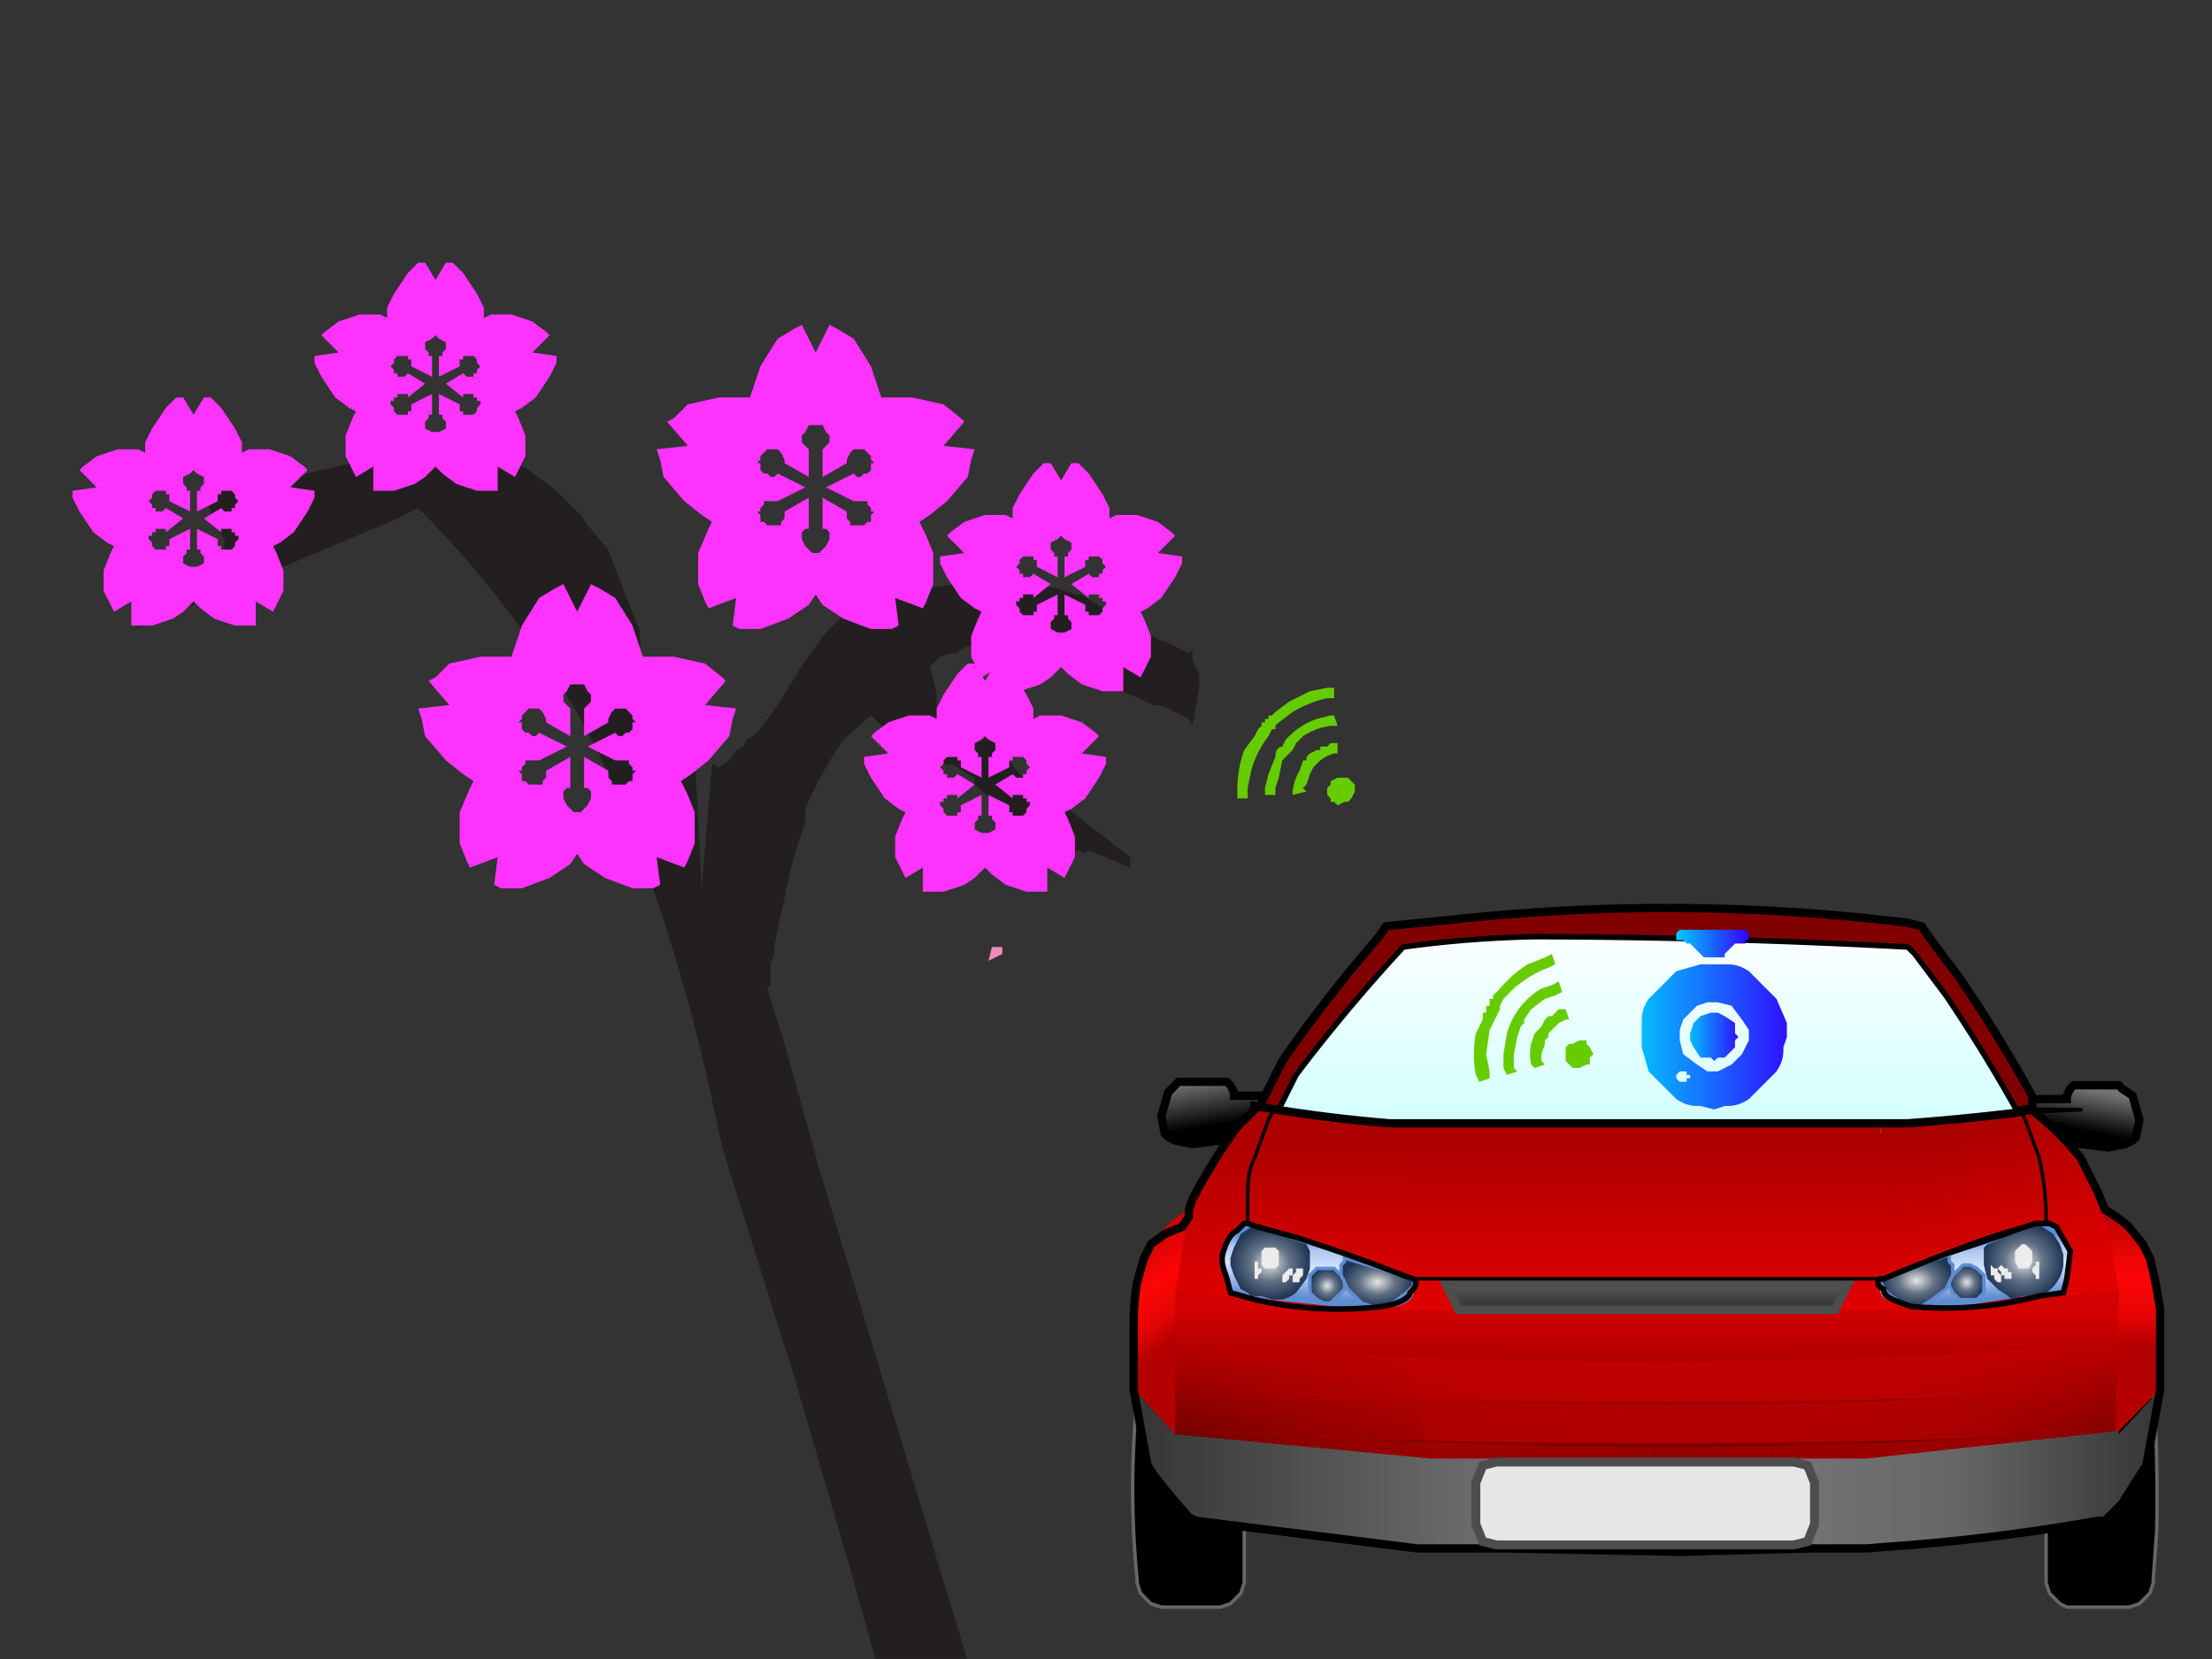 <svg xmlns:xlink="http://www.w3.org/1999/xlink" image-rendering="optimizeSpeed" baseProfile="basic" xmlns="http://www.w3.org/2000/svg" viewBox="0 0 640 480"><rect x="0" y="0" width="640" height="480" fill="#333333" stroke="none"/><defs><linearGradient id="a"><stop offset="0"/><stop offset="1" stop-color="#727272"/></linearGradient><linearGradient id="b"><stop offset="0" stop-color="#fff"/><stop offset="1" stop-color="#cff"/></linearGradient><linearGradient id="c"><stop offset="0" stop-color="#0cf"/><stop offset="1" stop-color="#30f"/></linearGradient><linearGradient id="d"><stop offset="0" stop-color="#d30000"/><stop offset="1" stop-color="#750000"/></linearGradient><linearGradient id="e"><stop offset="0" stop-color="#a00"/><stop offset="1" stop-color="#e10000"/></linearGradient><linearGradient id="f"><stop offset="0" stop-color="#b40000"/><stop offset=".3" stop-color="#e40404"/><stop offset=".5" stop-color="#fd0606"/><stop offset=".8" stop-color="#e40404"/><stop offset="1" stop-color="#b40000"/></linearGradient><linearGradient id="g"><stop offset="0" stop-color="#d60000" stop-opacity="0"/><stop offset=".3" stop-color="#a00" stop-opacity=".7"/><stop offset=".5" stop-color="#940000"/><stop offset=".8" stop-color="#a00" stop-opacity=".7"/><stop offset="1" stop-color="#d60000" stop-opacity="0"/></linearGradient><linearGradient id="h"><stop offset="0" stop-color="#343434"/><stop offset=".3" stop-color="#666"/><stop offset=".5" stop-color="gray"/><stop offset=".8" stop-color="#666"/><stop offset="1" stop-color="#343434"/></linearGradient><linearGradient id="i"><stop offset="0" stop-color="#666"/><stop offset="1" stop-color="#3c3c3c"/></linearGradient><linearGradient id="j"><stop offset="0" stop-color="#5f8dd3"/><stop offset=".3" stop-color="#adc7f0"/><stop offset=".5" stop-color="#d5e5ff"/><stop offset=".8" stop-color="#adc7f0"/><stop offset="1" stop-color="#5f8dd3"/></linearGradient><linearGradient id="l"><stop offset="0" stop-color="#d60000" stop-opacity="0"/><stop offset="1" stop-color="#d60000" stop-opacity="0"/></linearGradient><linearGradient id="m"><stop offset="0" stop-color="#d60000" stop-opacity="0"/><stop offset=".3" stop-color="#c60000" stop-opacity=".7"/><stop offset=".5" stop-color="#bf0000"/><stop offset=".8" stop-color="#c60000" stop-opacity=".7"/><stop offset="1" stop-color="#d60000" stop-opacity="0"/></linearGradient><linearGradient id="n"><stop offset="0" stop-color="#d60000" stop-opacity="0"/><stop offset=".3" stop-color="#bd0000" stop-opacity=".7"/><stop offset=".5" stop-color="#b10000"/><stop offset=".8" stop-color="#bd0000" stop-opacity=".7"/><stop offset="1" stop-color="#d60000" stop-opacity="0"/></linearGradient><linearGradient id="p" xlink:href="#a" x1=".5" y1=".7" x2=".3" y2="0"/><linearGradient id="q" xlink:href="#b" x1=".5" y1="-.1" x2=".5" y2="1.1"/><linearGradient id="r" xlink:href="#c" x1="-.1" y1=".5" x2="1.1" y2=".5"/><linearGradient id="s" xlink:href="#c" x1="0" y1=".5" x2="1" y2=".5"/><linearGradient id="t" xlink:href="#c" x1="-.1" y1=".5" x2="1.1" y2=".5"/><linearGradient id="u" xlink:href="#d" x1=".4" y1=".1" x2=".4" y2=".8"/><linearGradient id="v" xlink:href="#e" x1=".6" y1=".1" x2=".6" y2="1"/><linearGradient id="w" xlink:href="#f" x1=".5" y1="0" x2=".6" y2=".6"/><linearGradient id="x" xlink:href="#d" x1=".6" y1=".1" x2=".6" y2=".9"/><linearGradient id="y" xlink:href="#f" x1=".5" y1="0" x2=".5" y2=".6"/><linearGradient id="z" xlink:href="#d" x1=".4" y1="0" x2=".4" y2="1"/><linearGradient id="A" xlink:href="#e" x1=".5" y1="0" x2=".5" y2="1"/><linearGradient id="B" xlink:href="#a" x1=".7" y1=".8" x2=".9" y2=".2"/><linearGradient id="C" xlink:href="#e" x1=".2" y1=".1" x2=".4" y2=".9"/><linearGradient id="D" xlink:href="#g" x1="0" y1=".5" x2="1" y2=".5"/><linearGradient id="E" xlink:href="#h" x1="0" y1=".5" x2="1" y2=".5"/><linearGradient id="F" xlink:href="#i" x1="-.4" y1="-.3" x2="-.4" y2=".7"/><linearGradient id="G" xlink:href="#j" x1=".5" y1=".9" x2=".4" y2=".2"/><linearGradient id="K" xlink:href="#j" x1=".5" y1=".9" x2=".6" y2=".2"/><linearGradient id="O" xlink:href="#l" x1="0" y1=".5" x2="1" y2=".5"/><linearGradient id="P" xlink:href="#m" x1="0" y1=".5" x2="1" y2=".5"/><linearGradient id="Q" xlink:href="#n" x1="0" y1=".5" x2="1" y2=".5"/><radialGradient id="k"><stop offset="0" stop-color="#e6e6e6"/><stop offset=".5" stop-color="#627186"/><stop offset="1" stop-color="#213756"/></radialGradient><radialGradient id="H" xlink:href="#k" cx=".5" cy=".5" r=".5" fx=".5" fy=".5"/><radialGradient id="I" xlink:href="#k" cx=".5" cy=".5" r=".5" fx=".5" fy=".5"/><radialGradient id="J" xlink:href="#k" cx=".5" cy=".5" r=".5" fx=".5" fy=".5"/><radialGradient id="L" xlink:href="#k" cx=".5" cy=".5" r=".5" fx=".5" fy=".5"/><radialGradient id="M" xlink:href="#k" cx=".5" cy=".5" r=".5" fx=".5" fy=".5"/><radialGradient id="N" xlink:href="#k" cx=".5" cy=".5" r=".5" fx=".5" fy=".5"/><mask id="o"><path fill="#FFF" d="M0 0h640v480H0z"/></mask></defs><g mask="url(#o)"><path fill="#231f20" d="M345 188v3l2 4v4l-2 11-1-2-2-1-4-2-3-1h-1l-31-13-2-1-6-2-7-1h-8l-2 1-1 1h-2l-3 1-3 3 1 3 1 5v4l3 4 4 3h4l1-1h2l3-1h1l1-1v7l1 1 1 3 3 4 3 2h2l2-1h1l1-1v2l1 3 3 6 1-1 18 14v3l-12-5-1 1-2-1-3 1h-2l-1 1-24-21v-2l-2-1-3-2-2-1-1 1v-1h-1l-2 1-2 1-17-16-8 7a123 123 0 00-11 20v4a127 127 0 00-6 22l-2 9-1 5v2l-1 3v6l-1 1 5 16 10 36 22 73 22 73-22 22-6-27-7-25-16-55-17-54-4-13-2-9a512 512 0 00-28-92 254 254 0 00-11-23 307 307 0 00-47-61l-2 1-2 1-4 2-5 2-71 30 2-1 5-3 6-2 6-4 4-1 1-2 2-2 1-2 1-9v-1l-2-3-2-5-2-5v-2l10-2v4h4l6-2 10-4 21-5 18-1h9l2-1 2 1 2 1h3l2 1 5 3 8 6 7 7 2 3 6 7a487 487 0 009 23l1 15 1 3 1 3 1 3 1 3 1 2 1 1h1l3 1h2l3 5 2 39 3-36 2 1 3-2 2-3 2-1 1-2 3-2 6-8 8-13 6-8a65 65 0 0112-10l6-2 2-1 5 1 12-2h15l14 1 6 2h2l6 4a134 134 0 0116 9l3 1 6 3 1-1z"/><path fill="#f08bb9" d="M287 274h3v2l-2 1-2 1 1-4z"/><path fill="#f3f" d="M282 130l-9-1 6-7-1-1-5-4-9-2h-9l-1-3-2-6-5-8-5-3-2-1-4 8-4-8-2 1-5 3-5 8-2 6-1 3h-9l-9 2-4 4-2 1 6 7-9 1 1 3 1 5 6 7 5 4 3 2-1 2-3 7v9l2 5 1 2 8-3-1 8 2 1h6l8-3 6-4 2-3 2 3 6 4 8 3h6l2-1-1-8 8 3 1-2 2-5v-9l-2-5-2-4 3-2 5-4 6-7 1-5 1-3zm-35 15h4v1l1 1v1h1l-1 1v2h-1l-1 1h-4v-1l-1-1v-2l-7-4v9h1l1 1v2l-1 2-1 1-1 1h-2l-1-1-1-1-1-2v-2l1-1h1v-9l-7 4v2l-1 1v1h-4l-1-1h-1v-2l-1-1h1v-1l1-1v-1h4l8-4-8-4-1 1h-1l-1-1h-1l-1-1v-2h-1l1-1v-1l1-1 1-1h3l1 1 1 2v1l7 4v-8l-1-1-1-1v-2l1-1 1-2h4l1 2 1 1v2l-1 1-1 1v8l7-4v-1l1-2 1-1h3l1 1 1 1v1l1 1h-1v2l-1 1h-1l-1 1h-1l-1-1-8 4 8 4zm-34 60l-9-1 6-7-1-1-5-4-9-2h-9l-1-3-2-6-5-8-5-3-2-1-4 8-4-8-2 1-5 3-5 8-2 6-1 3h-9l-9 2-4 4-2 1 6 7-9 1 1 3 1 5 6 7 5 4 3 2-1 2-3 7v9l2 5 1 2 8-3-1 8 2 1h6l8-3 6-4 2-3 2 3 6 4 8 3h6l2-1-1-8 8 3 1-2 2-5v-9l-2-5-2-4 3-2 5-4 6-7 1-5 1-3zm-35 15h4v1l1 1v1h1l-1 1v2h-1l-1 1h-4v-1l-1-1v-2l-7-4v9h1l1 1v2l-1 2-1 1-1 1h-2l-1-1-1-1-1-2v-2l1-1h1v-9l-7 4v2l-1 1v1h-4l-1-1h-1v-2l-1-1h1v-1l1-1v-1h4l8-4-8-4-1 1h-1l-1-1h-1l-1-1v-2h-1l1-1v-1l1-1 1-1h3l1 1 1 2v1l7 4v-8l-1-1-1-1v-2l1-1 1-2h4l1 2 1 1v2l-1 1-1 1v8l7-4v-1l1-2 1-1h3l1 1 1 1v1l1 1h-1v2l-1 1h-1l-1 1h-1l-1-1-8 4 8 4z"/><path fill="#f3f" d="M342 161l-7-1 5-5-1-1-4-3-6-2h-6l-2 1v-3l-2-4-4-6-3-3h-2l-3 5-3-5h-2l-3 3-4 6-2 4v3l-2-1h-6l-6 2-4 3-1 1 5 5-7 1v2l2 4 4 6 4 3 2 1-1 2-2 5v6l2 4 1 2 5-3v7h6l6-2 3-2 3-3 2 2 4 3 6 2h6v-7l5 3 1-2 2-4v-6l-2-5-1-2 2-1 4-3 4-6 2-4v-2zm-27 12v-1h3v1h1v1h1v1l-1 1v1l-1 1h-3v-1h-1v-2l-6-3v6h1v1l1 1v2l-2 1h-2l-2-1v-2l1-1v-1h1v-6l-6 3v2h-1v1h-3l-1-1v-1l-1-1v-1h1v-1h1v-1h3v1l5-4-5-3-1 1h-2v-1h-1v-1l-1-1 1-1v-1l1-1h3v1h1v2l6 3v-6h-1v-1l-1-1v-2l2-1 1-1 1 1 2 1v2l-1 1v1h-1v6l6-3v-2h1v-1h3l1 1v1l1 1-1 1v1h-1v1h-2l-1-1-5 3 5 4zM91 142l-7-1 5-5-1-1-4-3-6-2h-6l-2 1v-3l-2-4-4-6-3-3h-2l-3 5-3-5h-2l-3 3-4 6-2 4v3l-2-1h-6l-6 2-4 3-1 1 5 5-7 1v2l2 4 4 6 4 3 2 1-1 2-2 5v6l2 4 1 2 5-3v7h6l6-2 3-2 3-3 2 2 4 3 6 2h6v-7l5 3 1-2 2-4v-6l-2-5-1-2 2-1 4-3 4-6 2-4v-2zm-27 12v-1h3v1h1v1h1v1l-1 1v1l-1 1h-3v-1h-1v-2l-6-3v6h1v1l1 1v2l-2 1h-2l-2-1v-2l1-1v-1h1v-6l-6 3v2h-1v1h-3l-1-1v-1l-1-1v-1h1v-1h1v-1h3v1l5-4-5-3-1 1h-2v-1h-1v-1l-1-1 1-1v-1l1-1h3v1h1v2l6 3v-6h-1v-1l-1-1v-2l2-1 1-1 1 1 2 1v2l-1 1v1h-1v6l6-3v-2h1v-1h3l1 1v1l1 1-1 1v1h-1v1h-2l-1-1-5 3 5 4zm97-51l-7-1 5-5-1-1-4-3-6-2h-6l-2 1v-3l-2-4-4-6-3-3h-2l-3 5-3-5h-2l-3 3-4 6-2 4v3l-2-1h-6l-6 2-4 3-1 1 5 5-7 1v2l2 4 4 6 4 3 2 1-1 2-2 5v6l2 4 1 2 5-3v7h6l6-2 3-2 3-3 2 2 4 3 6 2h6v-7l5 3 1-2 2-4v-6l-2-5-1-2 2-1 4-3 4-6 2-4v-2zm-27 12v-1h3v1h1v1h1v1l-1 1v1l-1 1h-3v-1h-1v-2l-6-3v6h1v1l1 1v2l-2 1h-2l-2-1v-2l1-1v-1h1v-6l-6 3v2h-1v1h-3l-1-1v-1l-1-1v-1h1v-1h1v-1h3v1l5-4-5-3-1 1h-2v-1h-1v-1l-1-1 1-1v-1l1-1h3v1h1v2l6 3v-6h-1v-1l-1-1v-2l2-1 1-1 1 1 2 1v2l-1 1v1h-1v6l6-3v-2h1v-1h3l1 1v1l1 1-1 1v1h-1v1h-2l-1-1-5 3 5 4z"/><path fill="#f3f" d="M320 219l-7-1 5-5-1-1-4-3-6-2h-6l-2 1v-3l-2-4-4-6-3-3h-2l-3 5-3-5h-2l-3 3-4 6-2 4v3l-2-1h-6l-6 2-4 3-1 1 5 5-7 1v2l2 4 4 6 4 3 2 1-1 2-2 5v6l2 4 1 2 5-3v7h6l6-2 3-2 3-3 2 2 4 3 6 2h6v-7l5 3 1-2 2-4v-6l-2-5-1-2 2-1 4-3 4-6 2-4v-2zm-27 12v-1h3v1h1v1h1v1l-1 1v1l-1 1h-3v-1h-1v-2l-6-3v6h1v1l1 1v2l-2 1h-2l-2-1v-2l1-1v-1h1v-6l-6 3v2h-1v1h-3l-1-1v-1l-1-1v-1h1v-1h1v-1h3v1l5-4-5-3-1 1h-2v-1h-1v-1l-1-1 1-1v-1l1-1h3v1h1v2l6 3v-6h-1v-1l-1-1v-2l2-1 1-1 1 1 2 1v2l-1 1v1h-1v6l6-3v-2h1v-1h3l1 1v1l1 1-1 1v1h-1v1h-2l-1-1-5 3 5 4z"/><path fill="url(#p)" stroke="#000" stroke-width="2.4" d="M342 313h-1l-3 3-2 7 1 5 1 1 2 1 5 1 8-1 4-1h2s0 0 0 0v-1-1-1-1h8v-8h-10s0 0 0 0v-1l-1-2-1-1h-13 0z"/><path stroke="#666" d="M337 391h15l1 1 3 1 3 3 1 2v60l-1 3-3 3-3 1h-16-1l-3-1-3-3-1-3v-1a267 267 0 011-61l3-3 3-1 1-1h0z"/><path fill="maroon" stroke="#000" stroke-width="2.4" d="M401 268l20-2a570 570 0 01131 1l4 1 2 3 9 12a427 427 0 0122 36l-1 2a893 893 0 01-58 3 6242 6242 0 01-165-3v-2l6-12a409 409 0 0128-36l2-3h0z"/><path fill="url(#q)" stroke="#000" stroke-width="1.6" d="M406 274a328 328 0 0138-3 2149 2149 0 01108 3l2 2 9 12a454 454 0 0122 36v3l-7 1-49 1a5230 5230 0 01-160-4v-2l6-12a489 489 0 0131-37h0z"/><path fill="url(#r)" d="M496 293h-1l-3 1-2 2-1 3v2l1 2 2 3h3l1 1 1-1h2l3-3v-2l1-1-1-1v-3l-3-2-2-1h-1z"/><path fill="url(#s)" d="M487 272l1 1h1l2 2 1 1 1 1h6v-1l1-1 2-2h3v-1h1v-2l-1-1h-1-17-1l-1 1v2h2z"/><path fill="url(#t)" d="M496 321l3-1c2 0 4 0 7-2l8-8c2-3 2-5 2-7l1-3v-4l-3-7-8-8c-3-2-5-2-7-2h-7l-7 2-8 8c-2 3-2 5-2 7v4 3l2 7 8 8c3 2 5 2 7 2l4 1zm0-11h-2l-3-2-4-3-1-4v-1-2l1-3 4-4 3-1h3l4 1 3 4 2 3v3l-2 4-3 3-4 2h-1zm-9 0h1v1h1v1h-1v1h-1-1l-1-1v-1l1-1h1z"/><path fill="url(#u)" d="M339 373l69 4 4 28 4 21-77-9v-44z"/><path fill="url(#v)" d="M363 320h1l5 1a518 518 0 0033 4h8l-5 53-65-4c-9 0-4 0 0 0v-4a112 112 0 013-18l1-2 1-3 4-8a165 165 0 0114-18v-1z"/><path fill="url(#w)" d="M344 350l-2 1a37 37 0 00-9 9l-1 2-1 2-2 7a76 76 0 00-1 11v20l12 13v-41l4-24z"/><path stroke="#666" d="M615 391h-15l-2 1-2 1c-1 0-3 1-3 3l-1 2v60l1 3 3 3 2 1h18l3-1 3-3 1-3v-1l1-14a492 492 0 00-1-43l-1-2-1-2c-1-2-1-3-3-3l-2-1-1-1h0z"/><path fill="url(#x)" d="M613 374l-65 4-8 29v16l73-8v-41z"/><path fill="url(#y)" d="M609 350l4 24-1 41 13-13v-20c0-3 0-1 0 0v-3a136 136 0 00-3-15l-1-2-1-2-4-5a41 41 0 00-7-5z"/><path fill="url(#z)" d="M405 378l5 28 3 17h127l4-16h-1l5-29H405z"/><path fill="url(#A)" d="M409 326h135l5 53H405l4-53z"/><path fill="url(#B)" stroke="#000" stroke-width="2.4" d="M601 314h-1l-1 1-1 2v1s0 0 0 0h-10v8h8v4s0 0 0 0l2 1h4l8 1 5-1 2-1 1-1 1-5-2-7-3-2-1-1h-12 0z"/><path fill="url(#C)" d="M588 322c1 0 1 0 0 0h-5l-16 2-15 1-8 1 4 52 65-4v-1l-1-5-1-10-2-6v-2l-2-5-5-9a94 94 0 00-14-14z"/><path fill="url(#D)" d="M345 413l-1 13h4l36 2a2839 2839 0 00192 1l41-3-1-13-40 3a1667 1667 0 01-231-3z"/><path fill="#6c0" d="M429 293v2l-2 4a32 32 0 000 12l1 2 3-1v-2l-1-5 1-7 2-4 1-2v-1l1-2 3-3a32 32 0 0110-6l2-1-1-3-2 1-5 2a35 35 0 00-8 7l-2 2v1h-1v2h-1v2h-1zM364 211l-1 2-3 4a34 34 0 00-2 12v2h3v-3l1-5a29 29 0 015-10l1-2h1v-1l1-1 4-3a34 34 0 0110-4h2v-3h-2l-5 1-6 3-4 3-1 1h-1v1h-1v1h-1v1l-1 1zM449 294h-1l-1 1-1 2-1 1-1 1-1 3a14 14 0 000 6l1 1 3-1-1-1v-2l1-3v-1l1-1v-1l1-1 2-2 2-1h1l-1-3h-2l-1 1-1 1zM382 216v1h-1l-2 1-1 1v1h-1l-1 3a15 15 0 00-2 6v1l4-1-1-1 1-1 1-3 1-2 1-1 1-1a12 12 0 014-2h1v-3h-2l-1 1h-2z"/><path fill="#6c0" d="M436 311l3-1-1-1v-4l1-5 1-3 1-1v-1l2-3 4-3 3-1 2-1-1-3-2 1-3 1a22 22 0 00-10 13l-1 6v4l1 2zM366 230h3v-2l1-3 1-5 2-2 1-1 1-2 2-2a19 19 0 018-3h2l-1-3h-1l-4 1a21 21 0 00-8 5l-1 1-1 2c-1 0-2 1-2 3l-2 5-1 4v2zM455 309h2l2-1h1v-1-1l1-1-1-2-1-1v-1h-1-1l-2 1h-1l-1 1v4l1 1 1 1zM385 232h1l1 1 2-1h1l1-1 1-2v-2l-1-1-1-1h-3l-2 1v1l-1 1v2l1 1v1z"/><path fill="url(#E)" d="M328 402l4 22c1 2 0 1 0 0l2 3a217 217 0 0010 12l2 1 16 2 32 4 16 2h25l51 1 38-1h16l13-1a584 584 0 0054-7h2l1-1 4-4 5-8a146 146 0 002-3l4-22-12 13v-1l-73 8H414l-74-7-12-13z"/><path fill="url(#F)" stroke="#4d4d4d" stroke-width="2.4" d="M418 371h117l-4 8H422l-4-8h0z"/><path fill="none" stroke="#000" d="M584 321c31 0 16 0 1 1l1 2 4 11a82 82 0 012 19l-48 16H409l-48-16v-7c0-4 0-8 2-12l4-11 1-2 1-1"/><path fill="url(#G)" d="M544 370v3c0 2 1 3 5 4l18 1 19-3 11-1 1-4 1-8-4-7-2-1h-1l-48 16z"/><path fill="url(#H)" stroke="#5f8dd3" d="M564 363l-20 7v1l2 3 4 3 3 1h3l3-2 4-3 2-4v-2s0 0 0 0v-1l-1-1v-1-1h0z"/><path fill="url(#I)" d="M590 354l-15 6-1 1v5l1 4 3 3 3 2 1 1h1l2-1h6l1-1a11 11 0 005-8v-1-2l-1-3-2-3-3-2-1-1z"/><path fill="none" stroke="#000" stroke-width="1.6" d="M544 370c-1 1-1 2 1 3 0 2 2 3 8 5a108 108 0 0037-3l7-1 1-4 1-8-4-7-2-1h-1-3l-13 4a594 594 0 00-31 12h-1 0z"/><path fill="url(#J)" stroke="#5f8dd3" d="M574 371v3l-2 2h-3-1-1l-2-2-1-2v-1s0 0 0 0l1-2 2-2 1-1h2l2 1 2 2v2s0 0 0 0h0z"/><path fill="#ececec" d="M588 364v1l-1 2h-1-1-1l-1-2v-1c-1 0-1 0 0 0v-1-1l1-1 1-1h1l1 1 1 1v2zM590 367v3h-1v-1l-1-1v-1l1-1v-1h1v2zM578 368l1 1v2h-1l-1-1v-1h-1v-1-1-1l1 1h1v1z"/><path fill="#ececec" d="M581 368h1v2h-1-1v-1h-1v-1l-1-1 1-1 1 1h1v1z"/><path fill="url(#K)" d="M409 370v4c0 1-1 3-5 4h-18l-19-2-11-2-1-4c-1-3-2-5-1-8s2-5 4-6l2-2h1l48 16z"/><path fill="url(#L)" stroke="#5f8dd3" d="M389 364l20 6v2l-2 2-4 3-3 1h-1-2l-3-1-4-4-2-4v-1-1-1l1-1v-1s0 0 0 0h0z"/><path fill="url(#M)" d="M363 355l15 5 1 2v5l-1 3-3 4a10 10 0 01-4 2h-1-2l-3-1h-3l-1-1-2-1-2-4-1-3v-1-1l1-3 2-4 3-2h1z"/><path fill="none" stroke="#000" stroke-width="1.6" d="M409 370c1 1 1 2-1 4 0 1-2 3-8 4a108 108 0 01-37-2l-7-2-1-4c-1-3-2-5-1-8s2-5 4-6l2-2h1l3 1 11 3a547 547 0 0131 11l3 1h0z"/><path fill="url(#N)" stroke="#5f8dd3" d="M379 372v2l2 2 2 1h2l1-1 2-2 1-1v-1-1l-1-2-2-2h-2-1-2l-2 2v3h0z"/><path fill="#ececec" d="M365 364v2l1 1h3l1-1v-1-1-2l-1-1h-2-1l-1 1v2s-1 0 0 0zM363 368c-1 0-1 0 0 0v2h1v-1l1-1v-1h-1v-1-1h-1v2c-1 0-1 0 0 0v1zM375 368l-1 1v2h2v-1l1-1v-1-1h-1-1v1zM372 368l-1 1v2h1l1-1v-1h1v-1-1s0-1 0 0h-1l-1 1z"/><path fill="url(#O)" d="M345 376l-1 13h4l36 2a2722 2722 0 00192 1l41-3-1-13-40 3a1667 1667 0 01-227-3h-4z"/><path fill="none" stroke="#000" stroke-width="2.4" d="M363 320v1l-5 5a165 165 0 00-13 21l-1 3v2l-2 3-5 2-4 3-1 2-1 2-2 7a76 76 0 00-1 11s0 0 0 0v20l4 22c1 2 0 1 0 0l2 3a217 217 0 0010 12l2 1 16 2 32 4 16 2h25l51 1 38-1h16l13-1a584 584 0 0054-7h2l1-1 4-4 5-8a146 146 0 002-3l4-22v-20c0-3 0-1 0 0v-3a136 136 0 00-3-15l-1-2-1-2-4-5a41 41 0 00-7-5l-2-5-5-10a93 93 0 00-13-13l-1-1s1 0 0 0l-5 1a691 691 0 01-31 3H402a431 431 0 01-39-5s0 0 0 0z"/><path fill="#e6e6e6" d="M429 424l4-1h86l4 1 2 5v12l-2 5-4 1h-86l-4-1-2-5v-12l2-5z"/><path fill="none" stroke="#4d4d4d" stroke-width="2.6" d="M429 424l4-1h86l4 1 2 5v12l-2 5-4 1h-86l-4-1-2-5v-12l2-5z"/><path fill="url(#P)" d="M345 388l-1 13c-1 2-2 1 4 0l36 3a2839 2839 0 00192 0l41-3-1-13-40 3a1646 1646 0 01-227-2l-4-1z"/><path fill="url(#Q)" d="M345 401l-1 12c-1 2-2 1 4 1l36 2a2862 2862 0 00192 0l41-3-1-12-40 3a1735 1735 0 01-227-3h-4z"/></g></svg>